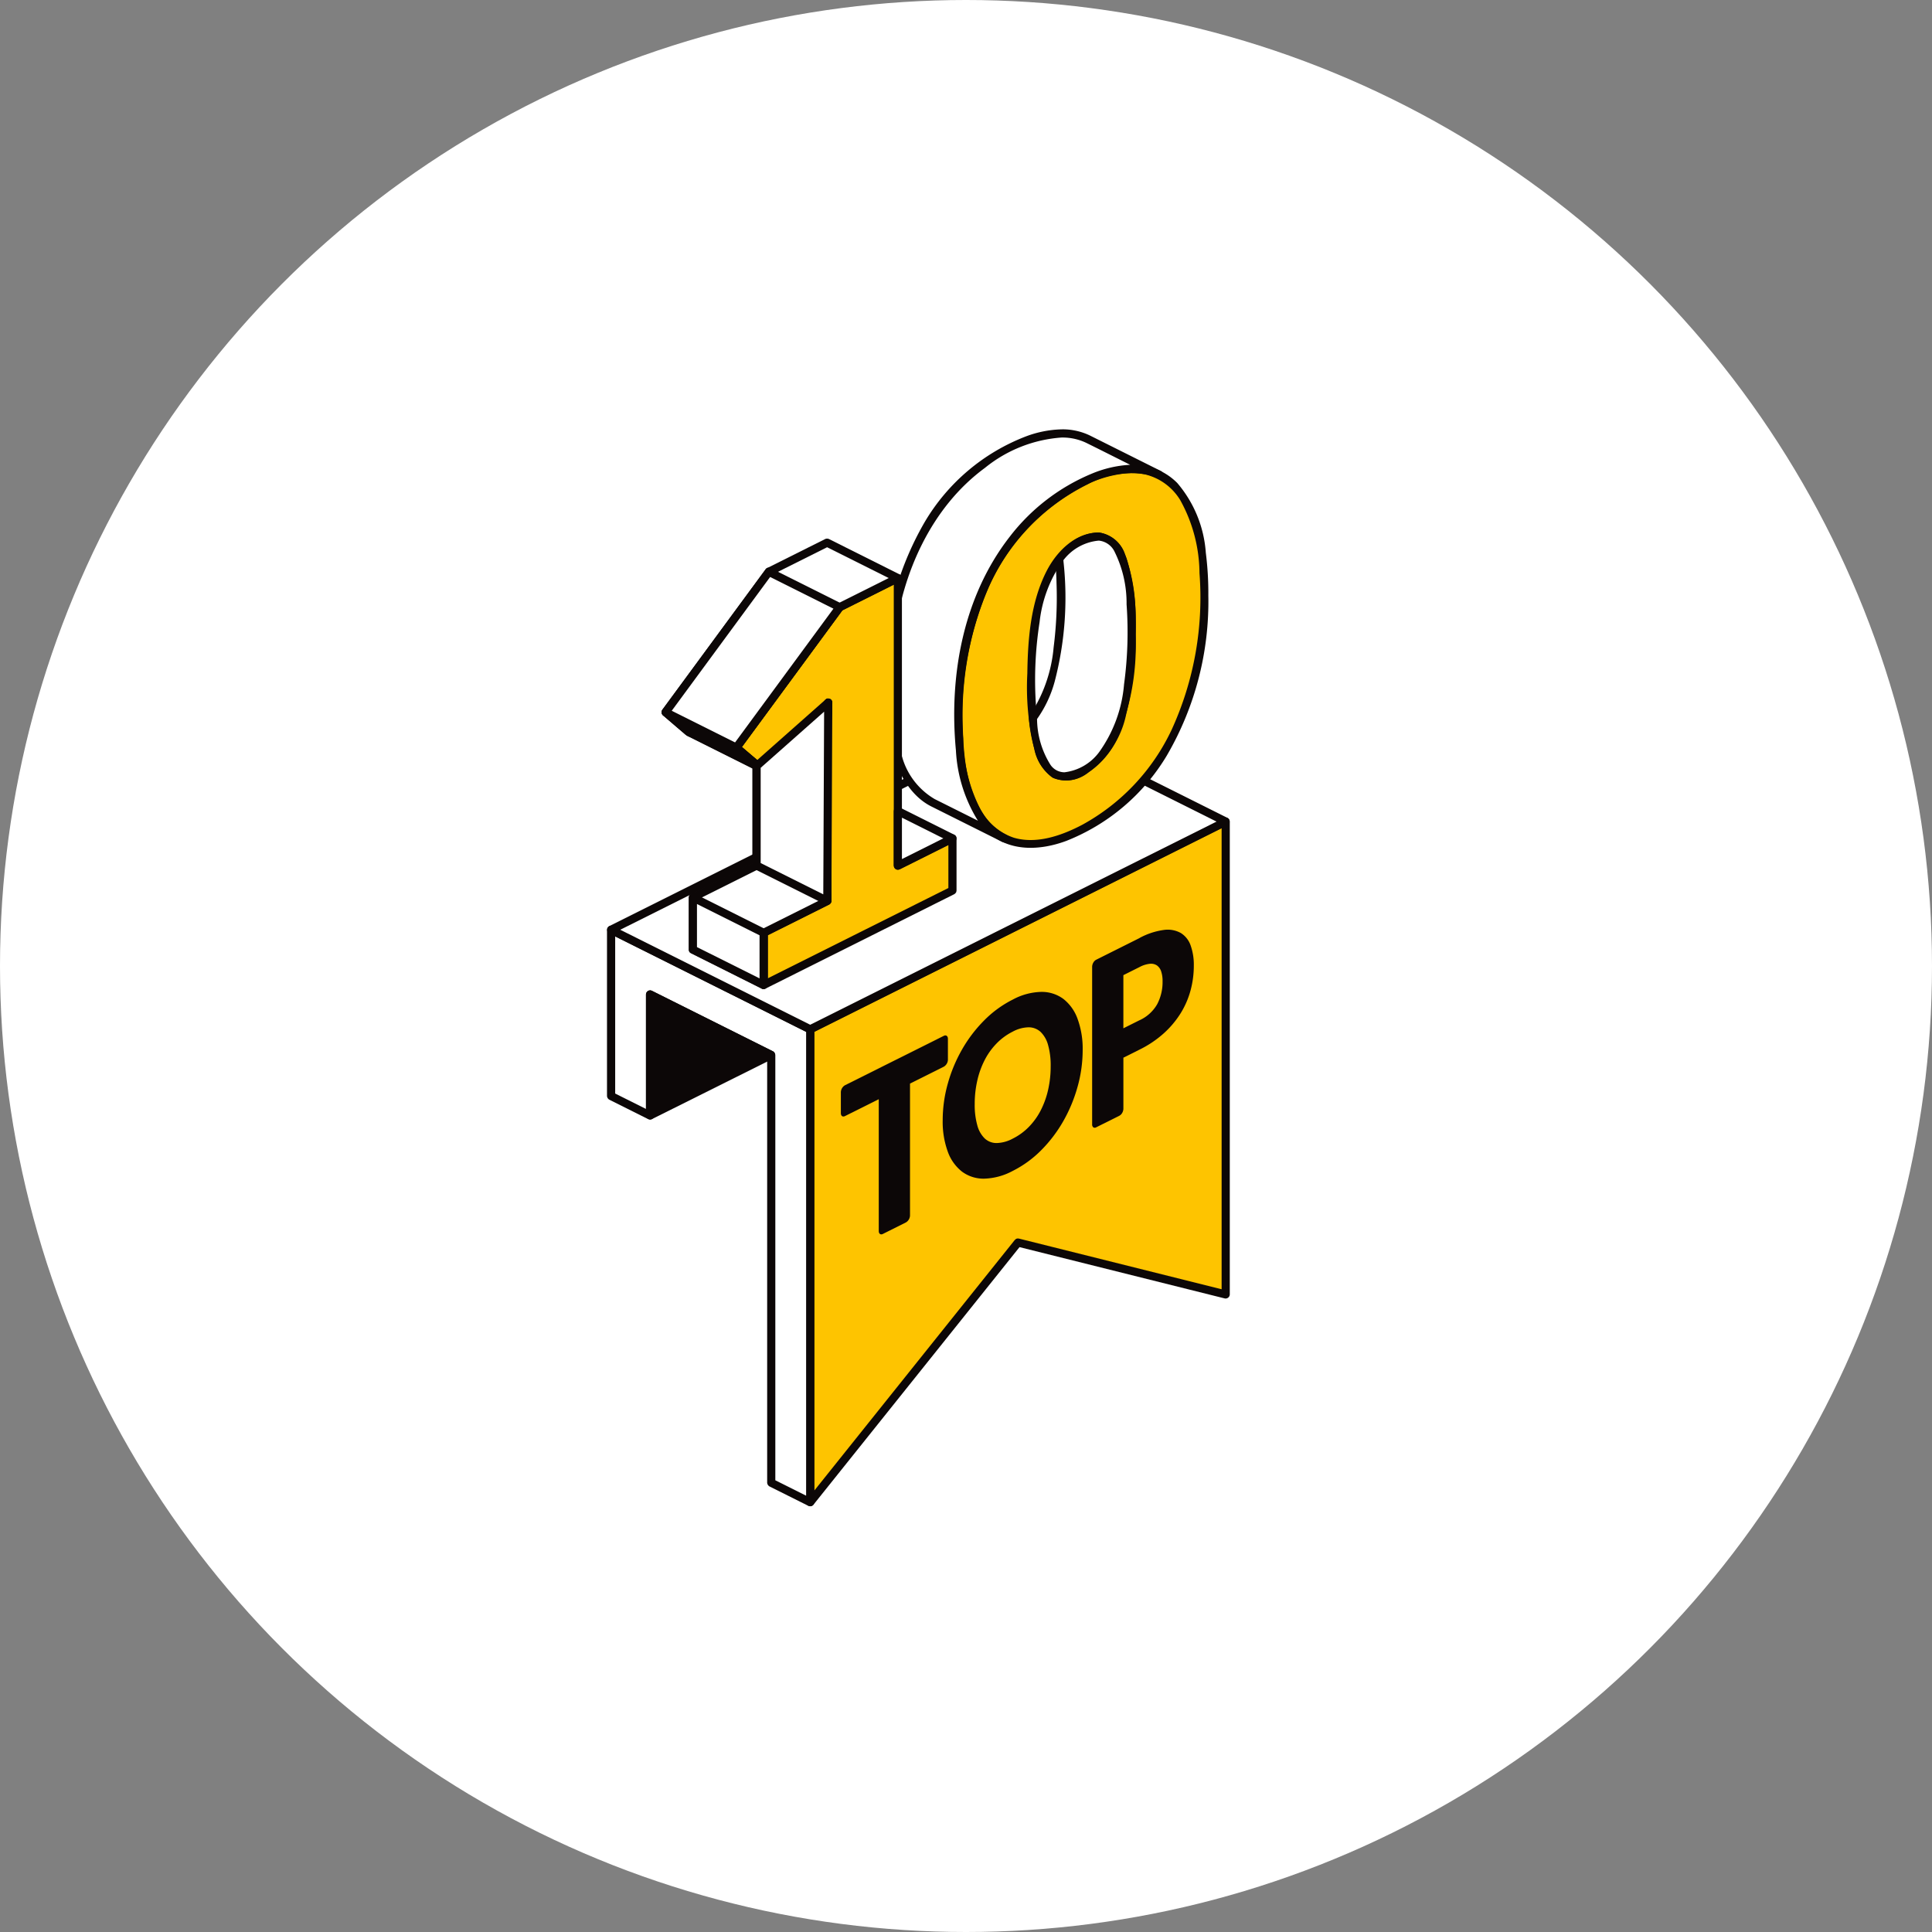 <svg xmlns="http://www.w3.org/2000/svg" width="180" height="180" viewBox="0 0 180 180">
  <rect x="0" y="0" width="180" height="180" fill="#808080" stroke="none"/>
  <g id="pick_icon_05" transform="translate(-850 -6038)">
    <circle id="楕円形_56" data-name="楕円形 56" cx="90" cy="90" r="90" transform="translate(850 6038)" fill="#fff"/>
    <g id="pick_icon_05-2" data-name="pick_icon_05" transform="translate(1483.646 5143.618)">
      <path id="パス_15839" data-name="パス 15839" d="M-512.925,983.524v44.06l-19.355-4.839-19.355,24.194v-44.06l38.71-19.355Z" transform="translate(-6.527 -12.599)" fill="#fec400" fill-rule="evenodd"/>
      <path id="パス_15840" data-name="パス 15840" d="M-512.925,983.036l.131.08.088.126.031.15v44.06a.391.391,0,0,1-.472.369l-19.118-4.779-19.2,24-.12.1-.149.042-.154-.02-.132-.081-.09-.126-.032-.152v-44.061a.437.437,0,0,1,.21-.34l38.71-19.355.149-.039.152.022Zm-38.46,19.947v42.742l18.677-23.347c.1-.081.115-.121.246-.139a.8.8,0,0,1,.144.007l18.882,4.721V984.008l-37.949,18.975Z" transform="translate(-6.395 -12.468)" fill="#0c0707" fill-rule="evenodd"/>
      <path id="パス_15841" data-name="パス 15841" d="M-576.58,1001.287V997.08l18.549,9.275v44.06l-3.629-1.814v-39.853l-11.292-5.646v11.283l-3.629-1.815v-11.282Z" transform="translate(-0.131 -16.075)" fill="#fff" fill-rule="evenodd"/>
      <path id="パス_15842" data-name="パス 15842" d="M-576.541,996.608l18.549,9.275.112.084a.51.51,0,0,1,.1.256v44.061l-.031.15-.088.126-.131.081-.153.022-.148-.039-3.63-1.814a.44.44,0,0,1-.21-.34v-39.618l-10.531-5.266v10.668l-.031.15-.088.126-.131.081-.152.022-.149-.039-3.629-1.814a.439.439,0,0,1-.211-.341v-15.49l.031-.15.088-.126.131-.081.152-.022.149.039Zm.21,15.6,2.868,1.434v-10.667l.031-.15.089-.126.13-.08.152-.023.148.04,11.292,5.646a.438.438,0,0,1,.21.34v39.618l2.869,1.434v-43.21l-17.789-8.894v14.64Z" transform="translate(0 -15.944)" fill="#0c0707" fill-rule="evenodd"/>
      <path id="パス_15843" data-name="パス 15843" d="M-571.7,1005.178l11.292,5.646-11.292,5.637v-11.282Z" transform="translate(-1.382 -18.151)" fill="#0c0707" fill-rule="evenodd"/>
      <path id="パス_15844" data-name="パス 15844" d="M-571.777,1004.671a.37.37,0,0,1,.116.036l11.292,5.646a.4.4,0,0,1,0,.681l-11.292,5.637a.4.4,0,0,1-.55-.34v-11.283a.393.393,0,0,1,.434-.376Zm.326,11.044,10.06-5.022-10.06-5.031v10.053Z" transform="translate(-1.251 -18.02)" fill="#0c0707" fill-rule="evenodd"/>
      <path id="パス_15845" data-name="パス 15845" d="M-576.58,990.406l38.71-19.355,18.55,9.275-38.71,19.355-18.549-9.275Z" transform="translate(-0.131 -9.402)" fill="#fff" fill-rule="evenodd"/>
      <path id="パス_15846" data-name="パス 15846" d="M-537.939,970.546l.112.036,18.549,9.275a.393.393,0,0,1,0,.68l-38.71,19.355a.427.427,0,0,1-.34,0l-18.55-9.274a.39.39,0,0,1,0-.68l38.71-19.355.112-.036Zm-37.918,19.73,17.7,8.851L-520.3,980.2l-17.7-8.85-37.86,18.93Z" transform="translate(-0.004 -9.272)" fill="#0c0707" fill-rule="evenodd"/>
      <path id="パス_15847" data-name="パス 15847" d="M-521.993,1010.294a12.654,12.654,0,0,1-.469,3.386,14.11,14.11,0,0,1-1.322,3.2,12.849,12.849,0,0,1-2.055,2.716,10.115,10.115,0,0,1-2.666,1.944,5.955,5.955,0,0,1-2.67.724,3.36,3.36,0,0,1-2.063-.657,4.128,4.128,0,0,1-1.327-1.872,8.138,8.138,0,0,1-.469-2.917,12.624,12.624,0,0,1,.469-3.386,13.9,13.9,0,0,1,1.327-3.193,12.928,12.928,0,0,1,2.063-2.714,10.168,10.168,0,0,1,2.67-1.946,5.874,5.874,0,0,1,2.666-.716,3.381,3.381,0,0,1,2.055.661,4.125,4.125,0,0,1,1.322,1.869,8.119,8.119,0,0,1,.469,2.906Zm-2.981,1.49a6.942,6.942,0,0,0-.241-1.965,2.663,2.663,0,0,0-.693-1.223,1.635,1.635,0,0,0-1.107-.433,3.223,3.223,0,0,0-1.49.4,5.608,5.608,0,0,0-1.5,1.095,6.41,6.41,0,0,0-1.111,1.541,8.054,8.054,0,0,0-.693,1.917,9.775,9.775,0,0,0-.242,2.206,6.952,6.952,0,0,0,.242,1.975,2.665,2.665,0,0,0,.693,1.224,1.609,1.609,0,0,0,1.111.425,3.336,3.336,0,0,0,1.5-.414,5.557,5.557,0,0,0,1.49-1.083,6.338,6.338,0,0,0,1.107-1.534,8.055,8.055,0,0,0,.693-1.917,9.871,9.871,0,0,0,.241-2.216Z" transform="translate(-10.783 -18.069)" fill="#0c0707"/>
      <path id="パス_15848" data-name="パス 15848" d="M-511.887,1005.506a3.615,3.615,0,0,0,1.637-1.493,4.427,4.427,0,0,0,.5-2.136,2.808,2.808,0,0,0-.129-.911,1.093,1.093,0,0,0-.392-.56.993.993,0,0,0-.663-.156,2.625,2.625,0,0,0-.952.3l-1.516.758v4.953l1.516-.758Zm0-7.665a6.628,6.628,0,0,1,2.278-.747,2.512,2.512,0,0,1,1.568.294,2.216,2.216,0,0,1,.909,1.164,5.367,5.367,0,0,1,.293,1.869,8.809,8.809,0,0,1-.3,2.295,7.977,7.977,0,0,1-.921,2.133,8.765,8.765,0,0,1-1.572,1.874,9.884,9.884,0,0,1-2.252,1.517l-1.516.758v4.755a.8.8,0,0,1-.11.385.669.669,0,0,1-.265.269l-2.162,1.08a.248.248,0,0,1-.266,0,.335.335,0,0,1-.109-.275v-14.686a.8.8,0,0,1,.109-.384.674.674,0,0,1,.266-.269l4.052-2.026Z" transform="translate(-15.582 -16.074)" fill="#0c0707"/>
      <path id="パス_15849" data-name="パス 15849" d="M-537.818,1012.573a.787.787,0,0,1-.375.654l-3.157,1.578v12.279a.786.786,0,0,1-.375.654l-2.162,1.081c-.207.1-.375-.022-.375-.279v-12.279l-3.157,1.578c-.207.1-.375-.021-.375-.279v-1.94a.787.787,0,0,1,.375-.654l9.225-4.612c.207-.1.375.021.375.279v1.94Z" transform="translate(-7.512 -19.469)" fill="#0c0707"/>
      <path id="パス_15850" data-name="パス 15850" d="M-510.155,951.062a31.4,31.4,0,0,1-.869,7.622,25.543,25.543,0,0,1-2.406,6.24,20.255,20.255,0,0,1-3.645,4.8,18.52,18.52,0,0,1-4.567,3.261,11.057,11.057,0,0,1-4.547,1.3,5.284,5.284,0,0,1-3.613-1.168,8.023,8.023,0,0,1-2.385-3.845,22.116,22.116,0,0,1-.858-6.759,31.724,31.724,0,0,1,.858-7.618,25.477,25.477,0,0,1,2.385-6.23,19.992,19.992,0,0,1,3.613-4.771,18.418,18.418,0,0,1,4.547-3.239,11.375,11.375,0,0,1,4.567-1.318,5.284,5.284,0,0,1,3.645,1.141,8,8,0,0,1,2.406,3.836,21.8,21.8,0,0,1,.869,6.754Zm-6.783,3.391a26.077,26.077,0,0,0-.4-5.173,6.958,6.958,0,0,0-1.071-2.755,1.975,1.975,0,0,0-1.515-.881,3.614,3.614,0,0,0-1.717.413,6.4,6.4,0,0,0-1.706,1.3,7.77,7.77,0,0,0-1.484,2.381,17.3,17.3,0,0,0-1.038,3.81,33.622,33.622,0,0,0-.393,5.57,26.779,26.779,0,0,0,.393,5.19,7.327,7.327,0,0,0,1.038,2.771,1.918,1.918,0,0,0,1.484.908,3.534,3.534,0,0,0,1.706-.407,6.509,6.509,0,0,0,1.717-1.3,7.953,7.953,0,0,0,1.515-2.408,17.212,17.212,0,0,0,1.071-3.825,32.871,32.871,0,0,0,.4-5.587Z" transform="translate(-11.293 -1.267)" fill="#fec400"/>
      <path id="パス_15851" data-name="パス 15851" d="M-516.878,938.814a5.763,5.763,0,0,1,4.074,1.7,11.19,11.19,0,0,1,2.663,6.5,29.688,29.688,0,0,1,.234,3.983,28.446,28.446,0,0,1-3.85,14.885,19.076,19.076,0,0,1-9.385,7.982c-2.38.881-5.231,1.066-7.282-.8a9.8,9.8,0,0,1-2.671-5.391,26.529,26.529,0,0,1-.461-5.489c.029-5.9,1.465-11.919,5.131-16.643a18.537,18.537,0,0,1,7.946-6,10.166,10.166,0,0,1,3.533-.719Zm-.066.761a11,11,0,0,0-5,1.456,19.468,19.468,0,0,0-8.348,9.036,29.822,29.822,0,0,0-2.455,14.264,14.8,14.8,0,0,0,1.6,6.574,5.485,5.485,0,0,0,3.125,2.662c2.123.62,4.458-.2,6.374-1.209a19.592,19.592,0,0,0,8.317-8.839,29.561,29.561,0,0,0,2.6-14.6,14.219,14.219,0,0,0-1.79-6.8,5.27,5.27,0,0,0-4.249-2.54l-.121,0Zm-3.163,5.556a3.023,3.023,0,0,1,2.44,2.044,16.4,16.4,0,0,1,.967,6.052,30.524,30.524,0,0,1-.857,8.823,8.753,8.753,0,0,1-3.842,5.628,3.062,3.062,0,0,1-3.055.268,4.437,4.437,0,0,1-1.688-2.736,24.248,24.248,0,0,1-.628-6.936c.045-3.274.316-6.663,1.8-9.561.972-1.893,2.71-3.552,4.8-3.582Zm-.053.761a4.708,4.708,0,0,0-3.355,1.947,12.129,12.129,0,0,0-2.112,5.639,34.87,34.87,0,0,0-.3,8.265,10.643,10.643,0,0,0,1.106,4.725,1.761,1.761,0,0,0,2.123.922,5.868,5.868,0,0,0,3.518-3.186,17.46,17.46,0,0,0,1.6-6.437,35.235,35.235,0,0,0-.068-7.36,7.141,7.141,0,0,0-1.3-3.905,1.6,1.6,0,0,0-1.168-.61Z" transform="translate(-11.162 -1.136)" fill="#0c0707" fill-rule="evenodd"/>
      <path id="パス_15852" data-name="パス 15852" d="M-531.036,972.633h0l-6.667-3.334h0a5.257,5.257,0,0,1-.96-.62,8.024,8.024,0,0,1-2.385-3.846,22.112,22.112,0,0,1-.858-6.759,31.714,31.714,0,0,1,.858-7.617,25.5,25.5,0,0,1,2.385-6.231,20,20,0,0,1,3.613-4.77,18.415,18.415,0,0,1,4.547-3.24,11.375,11.375,0,0,1,4.567-1.317,5.454,5.454,0,0,1,2.714.543h0l6.591,3.3h0a5.464,5.464,0,0,0-2.714-.544,11.375,11.375,0,0,0-4.567,1.318,18.415,18.415,0,0,0-4.547,3.239,19.992,19.992,0,0,0-3.613,4.771,25.486,25.486,0,0,0-2.385,6.23,31.727,31.727,0,0,0-.858,7.618,22.119,22.119,0,0,0,.858,6.759,8.024,8.024,0,0,0,2.385,3.845,5.216,5.216,0,0,0,1.038.659Z" transform="translate(-9.02 -0.131)" fill="#fff" fill-rule="evenodd"/>
      <path id="パス_15853" data-name="パス 15853" d="M-525.765,934.382a5.879,5.879,0,0,1,2.5.55l.083.04,6.591,3.295.111.085a.5.5,0,0,1,.1.256l-.031.15-.089.126-.13.081-.152.022c-.315-.083-.65-.269-1.009-.367a8.478,8.478,0,0,0-5.635.886,19.681,19.681,0,0,0-9.781,10.96,30.716,30.716,0,0,0-1.838,12.019c.092,2.681.392,5.437,1.913,7.748a5.407,5.407,0,0,0,2.1,1.912l.147.1a.386.386,0,0,1-.13.607l-.162.031-.158-.04-6.669-3.334c-2.045-1.032-3.206-3.381-3.742-5.385a24.111,24.111,0,0,1-.67-6.311,28.3,28.3,0,0,1,3.815-14.8,18.768,18.768,0,0,1,9.413-7.967,10.077,10.077,0,0,1,3.352-.662Zm-.046.761a12.736,12.736,0,0,0-7.179,2.828c-4.961,3.641-7.727,9.764-8.443,15.92-.432,3.712-.526,7.545.734,11.043a6.638,6.638,0,0,0,3.033,3.9l4.027,2.013c-.017-.023-.033-.047-.05-.071a13.726,13.726,0,0,1-2.008-6.491c-.658-6.964.677-14.314,5-19.881a18.678,18.678,0,0,1,7.642-5.885,10.7,10.7,0,0,1,3.586-.832h.007c-1.366-.683-2.728-1.373-4.1-2.049a5.119,5.119,0,0,0-2.251-.492Z" transform="translate(-8.889 0)" fill="#0c0707" fill-rule="evenodd"/>
      <path id="パス_15854" data-name="パス 15854" d="M-521.288,949.9q.159-.2.325-.368a6.4,6.4,0,0,1,1.706-1.3,3.615,3.615,0,0,1,1.717-.413,1.975,1.975,0,0,1,1.515.881,6.957,6.957,0,0,1,1.071,2.755,26.076,26.076,0,0,1,.4,5.173,32.872,32.872,0,0,1-.4,5.587,17.213,17.213,0,0,1-1.071,3.825,7.957,7.957,0,0,1-1.515,2.408,6.509,6.509,0,0,1-1.717,1.3,3.533,3.533,0,0,1-1.706.408,1.918,1.918,0,0,1-1.484-.908,7.326,7.326,0,0,1-1.038-2.771,16.253,16.253,0,0,1-.255-1.776,8.9,8.9,0,0,0,1.124-1.959,17.191,17.191,0,0,0,1.071-3.825,32.865,32.865,0,0,0,.4-5.587q0-1.967-.145-3.435Z" transform="translate(-13.678 -3.445)" fill="#fff" fill-rule="evenodd"/>
      <path id="パス_15855" data-name="パス 15855" d="M-517.719,947.308a3,3,0,0,1,2.413,1.981c.064.147.123.3.178.448a20.564,20.564,0,0,1,.827,7.071,22.51,22.51,0,0,1-1.656,9.593,7.735,7.735,0,0,1-2.706,3.244,3.308,3.308,0,0,1-3.3.534,4.159,4.159,0,0,1-1.727-2.586,14.812,14.812,0,0,1-.541-2.855.623.623,0,0,1,.175-.539,13.576,13.576,0,0,0,2.125-6.2,36.758,36.758,0,0,0,.271-5.91c-.018-.762-.057-1.524-.13-2.283a6.663,6.663,0,0,1,1.63-1.688,4.44,4.44,0,0,1,2.386-.81Zm-.053.761a4.664,4.664,0,0,0-3.25,1.821c.005.058.01.116.015.174a30.938,30.938,0,0,1-.821,11.11,11.038,11.038,0,0,1-1.64,3.5l-.008.01a8.146,8.146,0,0,0,1.252,4.27,1.579,1.579,0,0,0,1.3.694,4.707,4.707,0,0,0,3.232-1.879,12.611,12.611,0,0,0,2.322-6.328,35.967,35.967,0,0,0,.234-7.441,10.762,10.762,0,0,0-1.1-4.865,1.832,1.832,0,0,0-1.47-1.069Z" transform="translate(-13.55 -3.314)" fill="#0c0707" fill-rule="evenodd"/>
      <path id="パス_15856" data-name="パス 15856" d="M-540.756,977.268v4.864l-17.591,8.8v-4.865l5.935-2.967V967.135q0-.608.021-1.237t.064-1.281l-3.519,4.756a4.061,4.061,0,0,1-.921.906,3.376,3.376,0,0,1-.859.429,1.619,1.619,0,0,1-.721.078.833.833,0,0,1-.466-.19l-2.077-1.785,9.622-13.085,5.425-2.713v26.8l5.086-2.543Z" transform="translate(-4.154 -4.777)" fill="#fec400"/>
      <path id="パス_15857" data-name="パス 15857" d="M-545.839,952.526l.13.081.088.126.031.15v26.182l4.537-2.268.149-.039.152.022.131.08.088.126.031.15V982l-.026.137a.5.5,0,0,1-.185.2l-17.591,8.8-.149.04-.152-.022-.131-.081-.088-.125-.031-.15v-4.865a.438.438,0,0,1,.21-.34l5.724-2.862q0-7.9,0-15.8,0-.6.023-1.2l-2.773,3.748a3.959,3.959,0,0,1-2.143,1.517,1.52,1.52,0,0,1-1.382-.242l-2.069-1.778-.089-.11a.441.441,0,0,1,.03-.4l9.622-13.085a.517.517,0,0,1,.136-.115l5.425-2.713.149-.039.152.022Zm-6.349,11.69.088.135.025.16c-.052.807-.081,1.612-.084,2.418v16.036l-.026.137a.49.49,0,0,1-.184.2l-5.724,2.862v4.014l16.831-8.416v-4.014l-4.536,2.269-.149.039-.152-.023-.131-.08-.088-.126-.031-.151V953.5l-4.793,2.4-9.359,12.727,1.817,1.561a.508.508,0,0,0,.358.1,2.468,2.468,0,0,0,1.73-.9c.114-.12.22-.248.322-.378l3.516-4.752.121-.106.155-.047.16.022.137.086Z" transform="translate(-4.026 -4.646)" fill="#0c0707" fill-rule="evenodd"/>
      <path id="パス_15858" data-name="パス 15858" d="M-560.619,989.792Zm12.5-37.914-5.425,2.713-9.622,13.085,2.077,1.785a.833.833,0,0,0,.466.19,1.616,1.616,0,0,0,.721-.078,3.372,3.372,0,0,0,.859-.429,4.062,4.062,0,0,0,.921-.906l3.519-4.756q-.042.651-.064,1.281t-.021,1.237V981.96l-5.935,2.967v4.865l-6.591-3.3v-4.864l5.935-2.968v-9.3l-6.077-3.038a.707.707,0,0,1-.324-.162l-2.077-1.785,9.622-13.085,5.425-2.713,6.591,3.295Zm0,21.711,5.086,2.543-5.086,2.543v-5.086Z" transform="translate(-1.881 -3.641)" fill="#fff"/>
      <path id="パス_15859" data-name="パス 15859" d="M-554.46,963.082l.088.135.025.16c-.052.807-.081,1.611-.084,2.418v16.036l-.026.137a.491.491,0,0,1-.184.2l-5.724,2.862v4.63l-.031.15-.089.126-.131.081-.152.022-.148-.039-6.591-3.3-.111-.084a.5.5,0,0,1-.1-.256V981.5a.441.441,0,0,1,.21-.341l5.724-2.862v-8.829l-5.829-2.915s.132.05-.094-.031a1.654,1.654,0,0,1-.352-.208l-2.069-1.778-.089-.111a.441.441,0,0,1,.03-.4l9.622-13.085a.5.5,0,0,1,.136-.115l5.425-2.714a.433.433,0,0,1,.34,0l6.591,3.3a.393.393,0,0,1,0,.68l-5.344,2.672-9.359,12.727,1.817,1.561c.21.2.555.117.84.025a3.356,3.356,0,0,0,1.569-1.2l3.516-4.752.121-.106.155-.047.16.022.137.086Zm-3.482,5.256a3.972,3.972,0,0,1-2.143,1.517,1.912,1.912,0,0,1-.927,0l-.01,8.682-.026.138a.5.5,0,0,1-.184.2l-5.724,2.862v4.394l5.831,2.915V984.8l.025-.137a.5.5,0,0,1,.185-.2l5.724-2.862q0-7.9,0-15.8,0-.6.023-1.2l-2.773,3.748Zm9.871,4.781,5.086,2.544.111.084a.388.388,0,0,1-.111.6l-5.086,2.544-.149.039-.152-.023-.131-.08-.088-.126-.031-.151V973.46l.031-.151.088-.126.131-.08.152-.023.149.039Zm.21,4.812,3.856-1.928-3.856-1.928v3.856Zm-12.144-26.465-9.359,12.727,1.817,1.561a.379.379,0,0,0,.24.1l3.674,1.837-.033-.1a.5.5,0,0,1,.071-.269l9.622-13.086a.516.516,0,0,1,.136-.114l4.746-2.373-5.741-2.87-5.173,2.587Z" transform="translate(-1.754 -3.512)" fill="#0c0707" fill-rule="evenodd"/>
      <path id="パス_15860" data-name="パス 15860" d="M-563.162,973.122l-6.591-3.3,2.176,1.859,6.671,3.335-2.256-1.9Z" transform="translate(-1.881 -9.088)" fill="#fff" fill-rule="evenodd"/>
      <path id="パス_15861" data-name="パス 15861" d="M-569.844,969.317a.373.373,0,0,1,.135.039l6.591,3.295a.392.392,0,0,1,.075.049l2.256,1.9a.394.394,0,0,1-.137.655.328.328,0,0,1-.277-.025l-6.671-3.335a.4.4,0,0,1-.077-.051l-2.177-1.858a.4.4,0,0,1,.175-.663.305.305,0,0,1,.106-.005Z" transform="translate(-1.756 -8.956)" fill="#0c0707" fill-rule="evenodd"/>
      <path id="パス_15862" data-name="パス 15862" d="M-551.762,987.1l-6.591-3.3v-9.275l6.675-5.909-.085,18.479Z" transform="translate(-4.804 -8.777)" fill="#fff" fill-rule="evenodd"/>
      <path id="パス_15863" data-name="パス 15863" d="M-551.775,968.108a.4.4,0,0,1,.334.279.388.388,0,0,1,.013.1l-.085,18.479a.4.4,0,0,1-.55.338l-6.591-3.295c-.193-.114-.2-.138-.21-.34V974.4a.335.335,0,0,1,.129-.285l6.675-5.909c.149-.115.1-.1.285-.094Zm-6.328,6.458v8.868l5.833,2.917.078-17.018-5.911,5.232Z" transform="translate(-4.673 -8.646)" fill="#0c0707" fill-rule="evenodd"/>
      <path id="パス_15864" data-name="パス 15864" d="M-559.742,996.322l-6.591-3.3v4.864l6.591,3.3v-4.864Z" transform="translate(-2.758 -15.036)" fill="#fff" fill-rule="evenodd"/>
      <path id="パス_15865" data-name="パス 15865" d="M-566.428,992.518a.373.373,0,0,1,.135.038l6.591,3.3a.331.331,0,0,1,.21.34v4.865a.4.4,0,0,1-.55.34l-6.591-3.3a.332.332,0,0,1-.21-.34V992.9a.4.4,0,0,1,.416-.378Zm.344,5.008,5.831,2.915v-4.014l-5.831-2.915v4.014Z" transform="translate(-2.627 -14.905)" fill="#0c0707" fill-rule="evenodd"/>
      <path id="パス_15866" data-name="パス 15866" d="M-553.54,955.526l-6.591-3.3-9.622,13.085,6.591,3.3,9.622-13.085Z" transform="translate(-1.881 -4.576)" fill="#fff" fill-rule="evenodd"/>
      <path id="パス_15867" data-name="パス 15867" d="M-560.229,951.721a.384.384,0,0,1,.139.039l6.591,3.295a.4.4,0,0,1,.137.565l-9.622,13.085a.338.338,0,0,1-.477.115l-6.591-3.3a.4.4,0,0,1-.136-.565l9.622-13.085a.325.325,0,0,1,.337-.154Zm-9.079,13.326,5.9,2.95,9.165-12.463-5.9-2.95-9.165,12.463Z" transform="translate(-1.753 -4.445)" fill="#0c0707" fill-rule="evenodd"/>
    </g>
  </g>
</svg>
